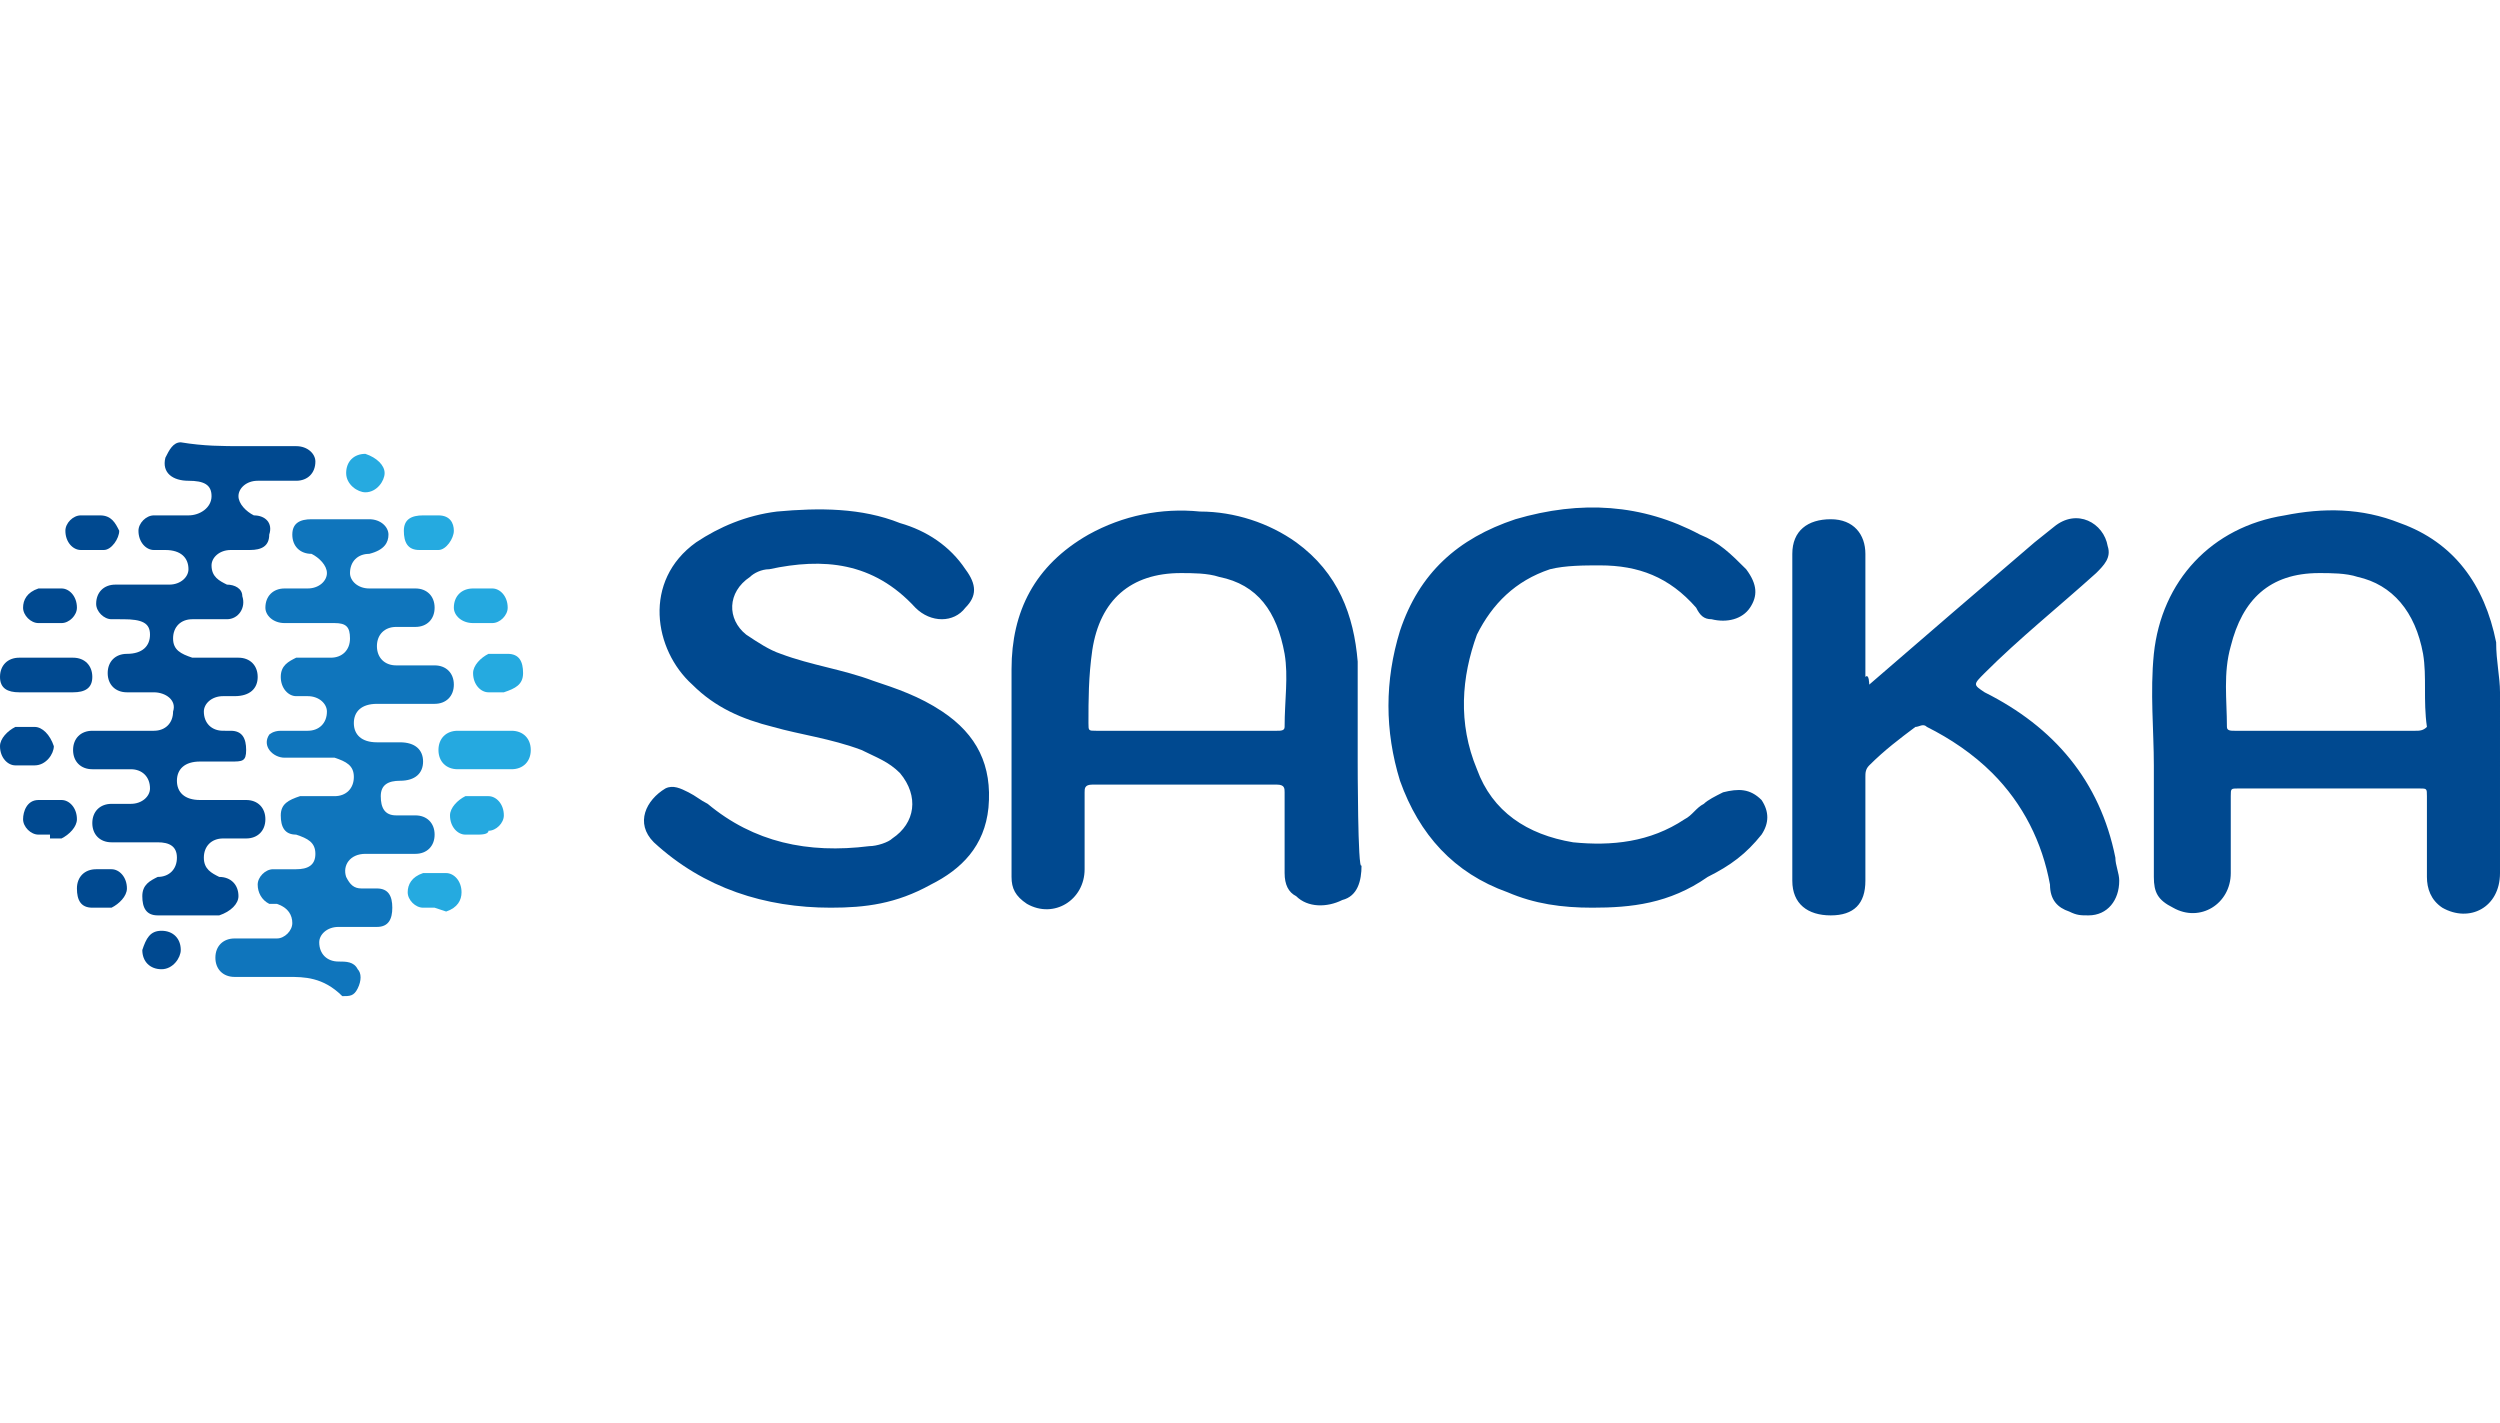 <?xml version="1.0" encoding="utf-8"?>
<!-- Generator: Adobe Illustrator 25.0.1, SVG Export Plug-In . SVG Version: 6.00 Build 0)  -->
<svg version="1.1" id="Layer_1" xmlns="http://www.w3.org/2000/svg" xmlns:xlink="http://www.w3.org/1999/xlink" x="0px" y="0px"
	 viewBox="0 0 65 37" style="enable-background:new 0 0 65 37;" xml:space="preserve">
<style type="text/css">
	.st0{fill:#004990;}
	.st1{fill:#0F75BC;}
	.st2{fill:#25A9E0;}
	.st3{fill:#25AAE0;}
	.st4{fill:#26AAE0;}
</style>
<path class="st0" d="M21.6,23.6c-1.7,0-3.3-0.5-4.6-1.7c-0.5-0.5-0.2-1.1,0.3-1.4c0.2-0.1,0.4,0,0.6,0.1c0.2,0.1,0.3,0.2,0.5,0.3
	c1.2,1,2.6,1.3,4.2,1.1c0.2,0,0.5-0.1,0.6-0.2c0.6-0.4,0.7-1.1,0.2-1.7c-0.3-0.3-0.6-0.4-1-0.6c-0.8-0.3-1.6-0.4-2.3-0.6
	c-0.8-0.2-1.5-0.5-2.1-1.1c-1-0.9-1.3-2.7,0.1-3.7c0.6-0.4,1.3-0.7,2.1-0.8c1.1-0.1,2.2-0.1,3.2,0.3c0.7,0.2,1.3,0.6,1.7,1.2
	c0.3,0.4,0.3,0.7,0,1c-0.3,0.4-0.9,0.4-1.3,0c-1.1-1.2-2.4-1.3-3.8-1c-0.2,0-0.4,0.1-0.5,0.2c-0.6,0.4-0.6,1.1-0.1,1.5
	c0.3,0.2,0.6,0.4,0.9,0.5c0.8,0.3,1.6,0.4,2.4,0.7c0.6,0.2,1.2,0.4,1.8,0.8c0.9,0.6,1.3,1.4,1.2,2.5c-0.1,1-0.7,1.6-1.5,2
	C23.3,23.5,22.5,23.6,21.6,23.6z M48.6,17.8c1.5-1.3,2.9-2.5,4.3-3.7l0.5-0.4c0.6-0.5,1.3-0.1,1.4,0.5c0.1,0.3-0.1,0.5-0.3,0.7
	c-1,0.9-2,1.7-2.9,2.6c-0.3,0.3-0.3,0.3,0,0.5c1.8,0.9,3,2.3,3.4,4.3c0,0.2,0.1,0.4,0.1,0.6c0,0.5-0.3,0.9-0.8,0.9
	c-0.2,0-0.3,0-0.5-0.1c-0.3-0.1-0.5-0.3-0.5-0.7c-0.2-1.1-0.7-2.1-1.5-2.9c-0.5-0.5-1.1-0.9-1.7-1.2c-0.1-0.1-0.2,0-0.3,0
	c-0.4,0.3-0.8,0.6-1.2,1c-0.1,0.1-0.1,0.2-0.1,0.3v2.7c0,0.6-0.3,0.9-0.9,0.9c-0.6,0-1-0.3-1-0.9v-8.5c0-0.6,0.4-0.9,1-0.9
	c0.6,0,0.9,0.4,0.9,0.9v3.2C48.6,17.5,48.6,17.8,48.6,17.8z M41.4,23.6c-0.8,0-1.5-0.1-2.2-0.4c-1.4-0.5-2.3-1.5-2.8-2.9
	c-0.4-1.3-0.4-2.6,0-3.9c0.5-1.5,1.5-2.4,3-2.9c1.7-0.5,3.3-0.4,4.8,0.4c0.5,0.2,0.8,0.5,1.2,0.9c0.3,0.4,0.3,0.7,0.1,1
	c-0.2,0.3-0.6,0.4-1,0.3c-0.2,0-0.3-0.1-0.4-0.3c-0.7-0.8-1.5-1.1-2.5-1.1c-0.4,0-0.9,0-1.3,0.1c-0.9,0.3-1.5,0.9-1.9,1.7
	c-0.4,1.1-0.5,2.3,0,3.5c0.4,1.1,1.3,1.7,2.5,1.9c1,0.1,2,0,2.9-0.6c0.2-0.1,0.3-0.3,0.5-0.4c0.1-0.1,0.3-0.2,0.5-0.3
	c0.4-0.1,0.7-0.1,1,0.2c0.2,0.3,0.2,0.6,0,0.9c-0.4,0.5-0.8,0.8-1.4,1.1C43.4,23.5,42.4,23.6,41.4,23.6z"/>
<path class="st1" d="M7.5,25.4c-0.5,0-0.9,0-1.4,0c-0.3,0-0.5-0.2-0.5-0.5s0.2-0.5,0.5-0.5h1.1c0.2,0,0.4-0.2,0.4-0.4
	c0-0.2-0.1-0.4-0.4-0.5l-0.2,0c-0.2-0.1-0.3-0.3-0.3-0.5c0-0.2,0.2-0.4,0.4-0.4h0.6c0.3,0,0.5-0.1,0.5-0.4c0-0.3-0.2-0.4-0.5-0.5
	c-0.3,0-0.4-0.2-0.4-0.5c0-0.3,0.2-0.4,0.5-0.5h0.9c0.3,0,0.5-0.2,0.5-0.5c0-0.3-0.2-0.4-0.5-0.5c-0.4,0-0.9,0-1.3,0
	c-0.3,0-0.6-0.3-0.4-0.6C7,19.1,7.1,19,7.3,19H8c0.3,0,0.5-0.2,0.5-0.5c0-0.2-0.2-0.4-0.5-0.4l-0.3,0c-0.2,0-0.4-0.2-0.4-0.5
	s0.2-0.4,0.4-0.5c0.3,0,0.6,0,0.9,0c0.3,0,0.5-0.2,0.5-0.5S9,16.2,8.7,16.2H7.4c-0.3,0-0.5-0.2-0.5-0.4c0-0.3,0.2-0.5,0.5-0.5H8
	c0.3,0,0.5-0.2,0.5-0.4c0-0.2-0.2-0.4-0.4-0.5c-0.3,0-0.5-0.2-0.5-0.5c0-0.3,0.2-0.4,0.5-0.4h1.5c0.3,0,0.5,0.2,0.5,0.4
	s-0.1,0.4-0.5,0.5c-0.3,0-0.5,0.2-0.5,0.5c0,0.2,0.2,0.4,0.5,0.4h1.2c0.3,0,0.5,0.2,0.5,0.5c0,0.3-0.2,0.5-0.5,0.5h-0.5
	c-0.3,0-0.5,0.2-0.5,0.5s0.2,0.5,0.5,0.5h1c0.3,0,0.5,0.2,0.5,0.5c0,0.3-0.2,0.5-0.5,0.5H9.8c-0.4,0-0.6,0.2-0.6,0.5
	c0,0.3,0.2,0.5,0.6,0.5h0.6c0.4,0,0.6,0.2,0.6,0.5c0,0.3-0.2,0.5-0.6,0.5c-0.3,0-0.5,0.1-0.5,0.4c0,0.3,0.1,0.5,0.4,0.5h0.5
	c0.3,0,0.5,0.2,0.5,0.5c0,0.3-0.2,0.5-0.5,0.5c-0.4,0-0.9,0-1.3,0c-0.4,0-0.6,0.3-0.5,0.6c0.1,0.2,0.2,0.3,0.4,0.3h0.4
	c0.3,0,0.4,0.2,0.4,0.5s-0.1,0.5-0.4,0.5c-0.3,0-0.7,0-1,0c-0.3,0-0.5,0.2-0.5,0.4c0,0.3,0.2,0.5,0.5,0.5c0.2,0,0.4,0,0.5,0.2
	c0.1,0.1,0.1,0.3,0,0.5c-0.1,0.2-0.2,0.2-0.4,0.2C8.4,25.4,7.9,25.4,7.5,25.4z"/>
<path class="st0" d="M6.3,11.6h1.4c0.3,0,0.5,0.2,0.5,0.4c0,0.3-0.2,0.5-0.5,0.5c-0.3,0-0.7,0-1,0c-0.3,0-0.5,0.2-0.5,0.4
	c0,0.2,0.2,0.4,0.4,0.5c0.3,0,0.5,0.2,0.4,0.5c0,0.3-0.2,0.4-0.5,0.4H6c-0.3,0-0.5,0.2-0.5,0.4c0,0.3,0.2,0.4,0.4,0.5
	c0.2,0,0.4,0.1,0.4,0.3c0.1,0.3-0.1,0.6-0.4,0.6c-0.3,0-0.6,0-0.9,0c-0.3,0-0.5,0.2-0.5,0.5c0,0.3,0.2,0.4,0.5,0.5h1.2
	c0.3,0,0.5,0.2,0.5,0.5c0,0.3-0.2,0.5-0.6,0.5H5.8c-0.3,0-0.5,0.2-0.5,0.4c0,0.3,0.2,0.5,0.5,0.5H6c0.3,0,0.4,0.2,0.4,0.5
	S6.3,19.8,6,19.8c-0.3,0-0.6,0-0.8,0c-0.4,0-0.6,0.2-0.6,0.5s0.2,0.5,0.6,0.5h1.2c0.3,0,0.5,0.2,0.5,0.5c0,0.3-0.2,0.5-0.5,0.5H5.8
	c-0.3,0-0.5,0.2-0.5,0.5c0,0.3,0.2,0.4,0.4,0.5c0.3,0,0.5,0.2,0.5,0.5c0,0.2-0.2,0.4-0.5,0.5c-0.5,0-1.1,0-1.6,0
	c-0.3,0-0.4-0.2-0.4-0.5s0.2-0.4,0.4-0.5c0.3,0,0.5-0.2,0.5-0.5c0-0.3-0.2-0.4-0.5-0.4c-0.4,0-0.8,0-1.2,0c-0.3,0-0.5-0.2-0.5-0.5
	c0-0.3,0.2-0.5,0.5-0.5h0.5c0.3,0,0.5-0.2,0.5-0.4c0-0.3-0.2-0.5-0.5-0.5c-0.3,0-0.7,0-1,0c-0.3,0-0.5-0.2-0.5-0.5s0.2-0.5,0.5-0.5
	H4c0.3,0,0.5-0.2,0.5-0.5C4.6,18.2,4.3,18,4,18H3.3c-0.3,0-0.5-0.2-0.5-0.5s0.2-0.5,0.5-0.5c0.4,0,0.6-0.2,0.6-0.5
	c0-0.3-0.2-0.4-0.7-0.4H2.9c-0.2,0-0.4-0.2-0.4-0.4c0-0.3,0.2-0.5,0.5-0.5c0.5,0,0.9,0,1.4,0c0.3,0,0.5-0.2,0.5-0.4
	c0-0.3-0.2-0.5-0.6-0.5H4c-0.2,0-0.4-0.2-0.4-0.5c0-0.2,0.2-0.4,0.4-0.4c0.3,0,0.6,0,0.9,0c0.3,0,0.6-0.2,0.6-0.5
	c0-0.3-0.2-0.4-0.6-0.4c-0.4,0-0.7-0.2-0.6-0.6c0.1-0.2,0.2-0.4,0.4-0.4C5.3,11.6,5.8,11.6,6.3,11.6z M1.2,18H0.5
	C0.2,18,0,17.9,0,17.6s0.2-0.5,0.5-0.5c0.4,0,0.9,0,1.4,0c0.3,0,0.5,0.2,0.5,0.5S2.2,18,1.9,18H1.2z"/>
<path class="st2" d="M12.6,19h0.7c0.3,0,0.5,0.2,0.5,0.5s-0.2,0.5-0.5,0.5c-0.4,0-0.9,0-1.4,0c-0.3,0-0.5-0.2-0.5-0.5
	c0-0.3,0.2-0.5,0.5-0.5H12.6z"/>
<path class="st0" d="M2.6,22.6h0.3c0.2,0,0.4,0.2,0.4,0.5c0,0.2-0.2,0.4-0.4,0.5c-0.2,0-0.4,0-0.5,0c-0.3,0-0.4-0.2-0.4-0.5
	c0-0.3,0.2-0.5,0.5-0.5L2.6,22.6z"/>
<path class="st3" d="M11.3,23.6l-0.3,0c-0.2,0-0.4-0.2-0.4-0.4c0-0.2,0.1-0.4,0.4-0.5c0.2,0,0.4,0,0.6,0c0.2,0,0.4,0.2,0.4,0.5
	c0,0.2-0.1,0.4-0.4,0.5L11.3,23.6z M13,18h-0.3c-0.2,0-0.4-0.2-0.4-0.5c0-0.2,0.2-0.4,0.4-0.5c0.2,0,0.4,0,0.5,0
	c0.3,0,0.4,0.2,0.4,0.5c0,0.3-0.2,0.4-0.5,0.5C13.3,18,13,18,13,18z"/>
<path class="st0" d="M0.8,19.9H0.4c-0.2,0-0.4-0.2-0.4-0.5c0-0.2,0.2-0.4,0.4-0.5c0.2,0,0.3,0,0.5,0c0.2,0,0.4,0.2,0.5,0.5
	c0,0.2-0.2,0.5-0.5,0.5H0.8z M2.4,13.4h0.2c0.3,0,0.4,0.2,0.5,0.4c0,0.2-0.2,0.5-0.4,0.5c-0.2,0-0.4,0-0.6,0c-0.2,0-0.4-0.2-0.4-0.5
	c0-0.2,0.2-0.4,0.4-0.4C2.2,13.4,2.4,13.4,2.4,13.4z"/>
<path class="st2" d="M12.4,21.7h-0.3c-0.2,0-0.4-0.2-0.4-0.5c0-0.2,0.2-0.4,0.4-0.5c0.2,0,0.4,0,0.6,0c0.2,0,0.4,0.2,0.4,0.5
	c0,0.2-0.2,0.4-0.4,0.4C12.7,21.7,12.5,21.7,12.4,21.7z"/>
<path class="st3" d="M11.2,13.4h0.2c0.3,0,0.4,0.2,0.4,0.4c0,0.2-0.2,0.5-0.4,0.5c-0.2,0-0.3,0-0.5,0c-0.3,0-0.4-0.2-0.4-0.5
	c0-0.3,0.2-0.4,0.5-0.4C11,13.4,11.2,13.4,11.2,13.4z"/>
<path class="st0" d="M1.3,16.2H1c-0.2,0-0.4-0.2-0.4-0.4c0-0.2,0.1-0.4,0.4-0.5c0.2,0,0.4,0,0.6,0c0.2,0,0.4,0.2,0.4,0.5
	c0,0.2-0.2,0.4-0.4,0.4L1.3,16.2z"/>
<path class="st2" d="M12.5,15.3h0.3c0.2,0,0.4,0.2,0.4,0.5c0,0.2-0.2,0.4-0.4,0.4c-0.2,0-0.3,0-0.5,0c-0.3,0-0.5-0.2-0.5-0.4
	c0-0.3,0.2-0.5,0.5-0.5C12.3,15.3,12.5,15.3,12.5,15.3z"/>
<path class="st0" d="M1.3,21.7H1c-0.2,0-0.4-0.2-0.4-0.4c0-0.2,0.1-0.5,0.4-0.5c0.2,0,0.4,0,0.6,0C1.8,20.8,2,21,2,21.3
	c0,0.2-0.2,0.4-0.4,0.5H1.3z M4.2,24.2c0.3,0,0.5,0.2,0.5,0.5c0,0.2-0.2,0.5-0.5,0.5c-0.3,0-0.5-0.2-0.5-0.5
	C3.8,24.4,3.9,24.2,4.2,24.2z"/>
<path class="st4" d="M10,12.3c0,0.2-0.2,0.5-0.5,0.5c-0.2,0-0.5-0.2-0.5-0.5s0.2-0.5,0.5-0.5C9.8,11.9,10,12.1,10,12.3z"/>
<path class="st0" d="M35.3,19.8c0-0.8,0-1.7,0-2.6c-0.1-1.2-0.5-2.3-1.6-3.1c-0.7-0.5-1.6-0.8-2.5-0.8c-1-0.1-2,0.1-2.9,0.6
	c-1.4,0.8-2,2-2,3.5c0,1.8,0,3.6,0,5.4c0,0.3,0.1,0.5,0.4,0.7c0.7,0.4,1.5-0.1,1.5-0.9v-2c0-0.1,0-0.2,0.2-0.2c1.6,0,3.2,0,4.8,0
	c0.2,0,0.2,0.1,0.2,0.2c0,0.7,0,1.4,0,2.1c0,0.3,0.1,0.5,0.3,0.6c0.3,0.3,0.8,0.3,1.2,0.1c0.4-0.1,0.5-0.5,0.5-0.9
	C35.3,22.7,35.3,19.8,35.3,19.8z M33.2,19h-4.7c-0.2,0-0.2,0-0.2-0.2c0-0.6,0-1.2,0.1-1.9c0.2-1.3,1-2,2.3-2c0.3,0,0.7,0,1,0.1
	c1,0.2,1.5,0.9,1.7,2c0.1,0.6,0,1.2,0,1.9C33.4,19,33.3,19,33.2,19z M64.9,16.7c-0.3-1.5-1.1-2.6-2.5-3.1c-1-0.4-2-0.4-3-0.2
	c-1.9,0.3-3.2,1.7-3.4,3.6c-0.1,1,0,2,0,2.9v2.9c0,0.4,0.1,0.6,0.5,0.8c0.7,0.4,1.5-0.1,1.5-0.9c0-0.6,0-1.3,0-2
	c0-0.2,0-0.2,0.2-0.2c1.6,0,3.1,0,4.7,0c0.2,0,0.2,0,0.2,0.2c0,0.7,0,1.4,0,2.1c0,0.3,0.1,0.6,0.4,0.8c0.7,0.4,1.5,0,1.5-0.9V18
	C65,17.6,64.9,17.2,64.9,16.7z M62.8,19h-4.7c-0.1,0-0.2,0-0.2-0.1c0-0.7-0.1-1.4,0.1-2.1c0.3-1.2,1-1.9,2.3-1.9c0.3,0,0.7,0,1,0.1
	c0.9,0.2,1.5,0.9,1.7,2c0.1,0.6,0,1.2,0.1,1.9C63,19,62.9,19,62.8,19z"/>
</svg>
